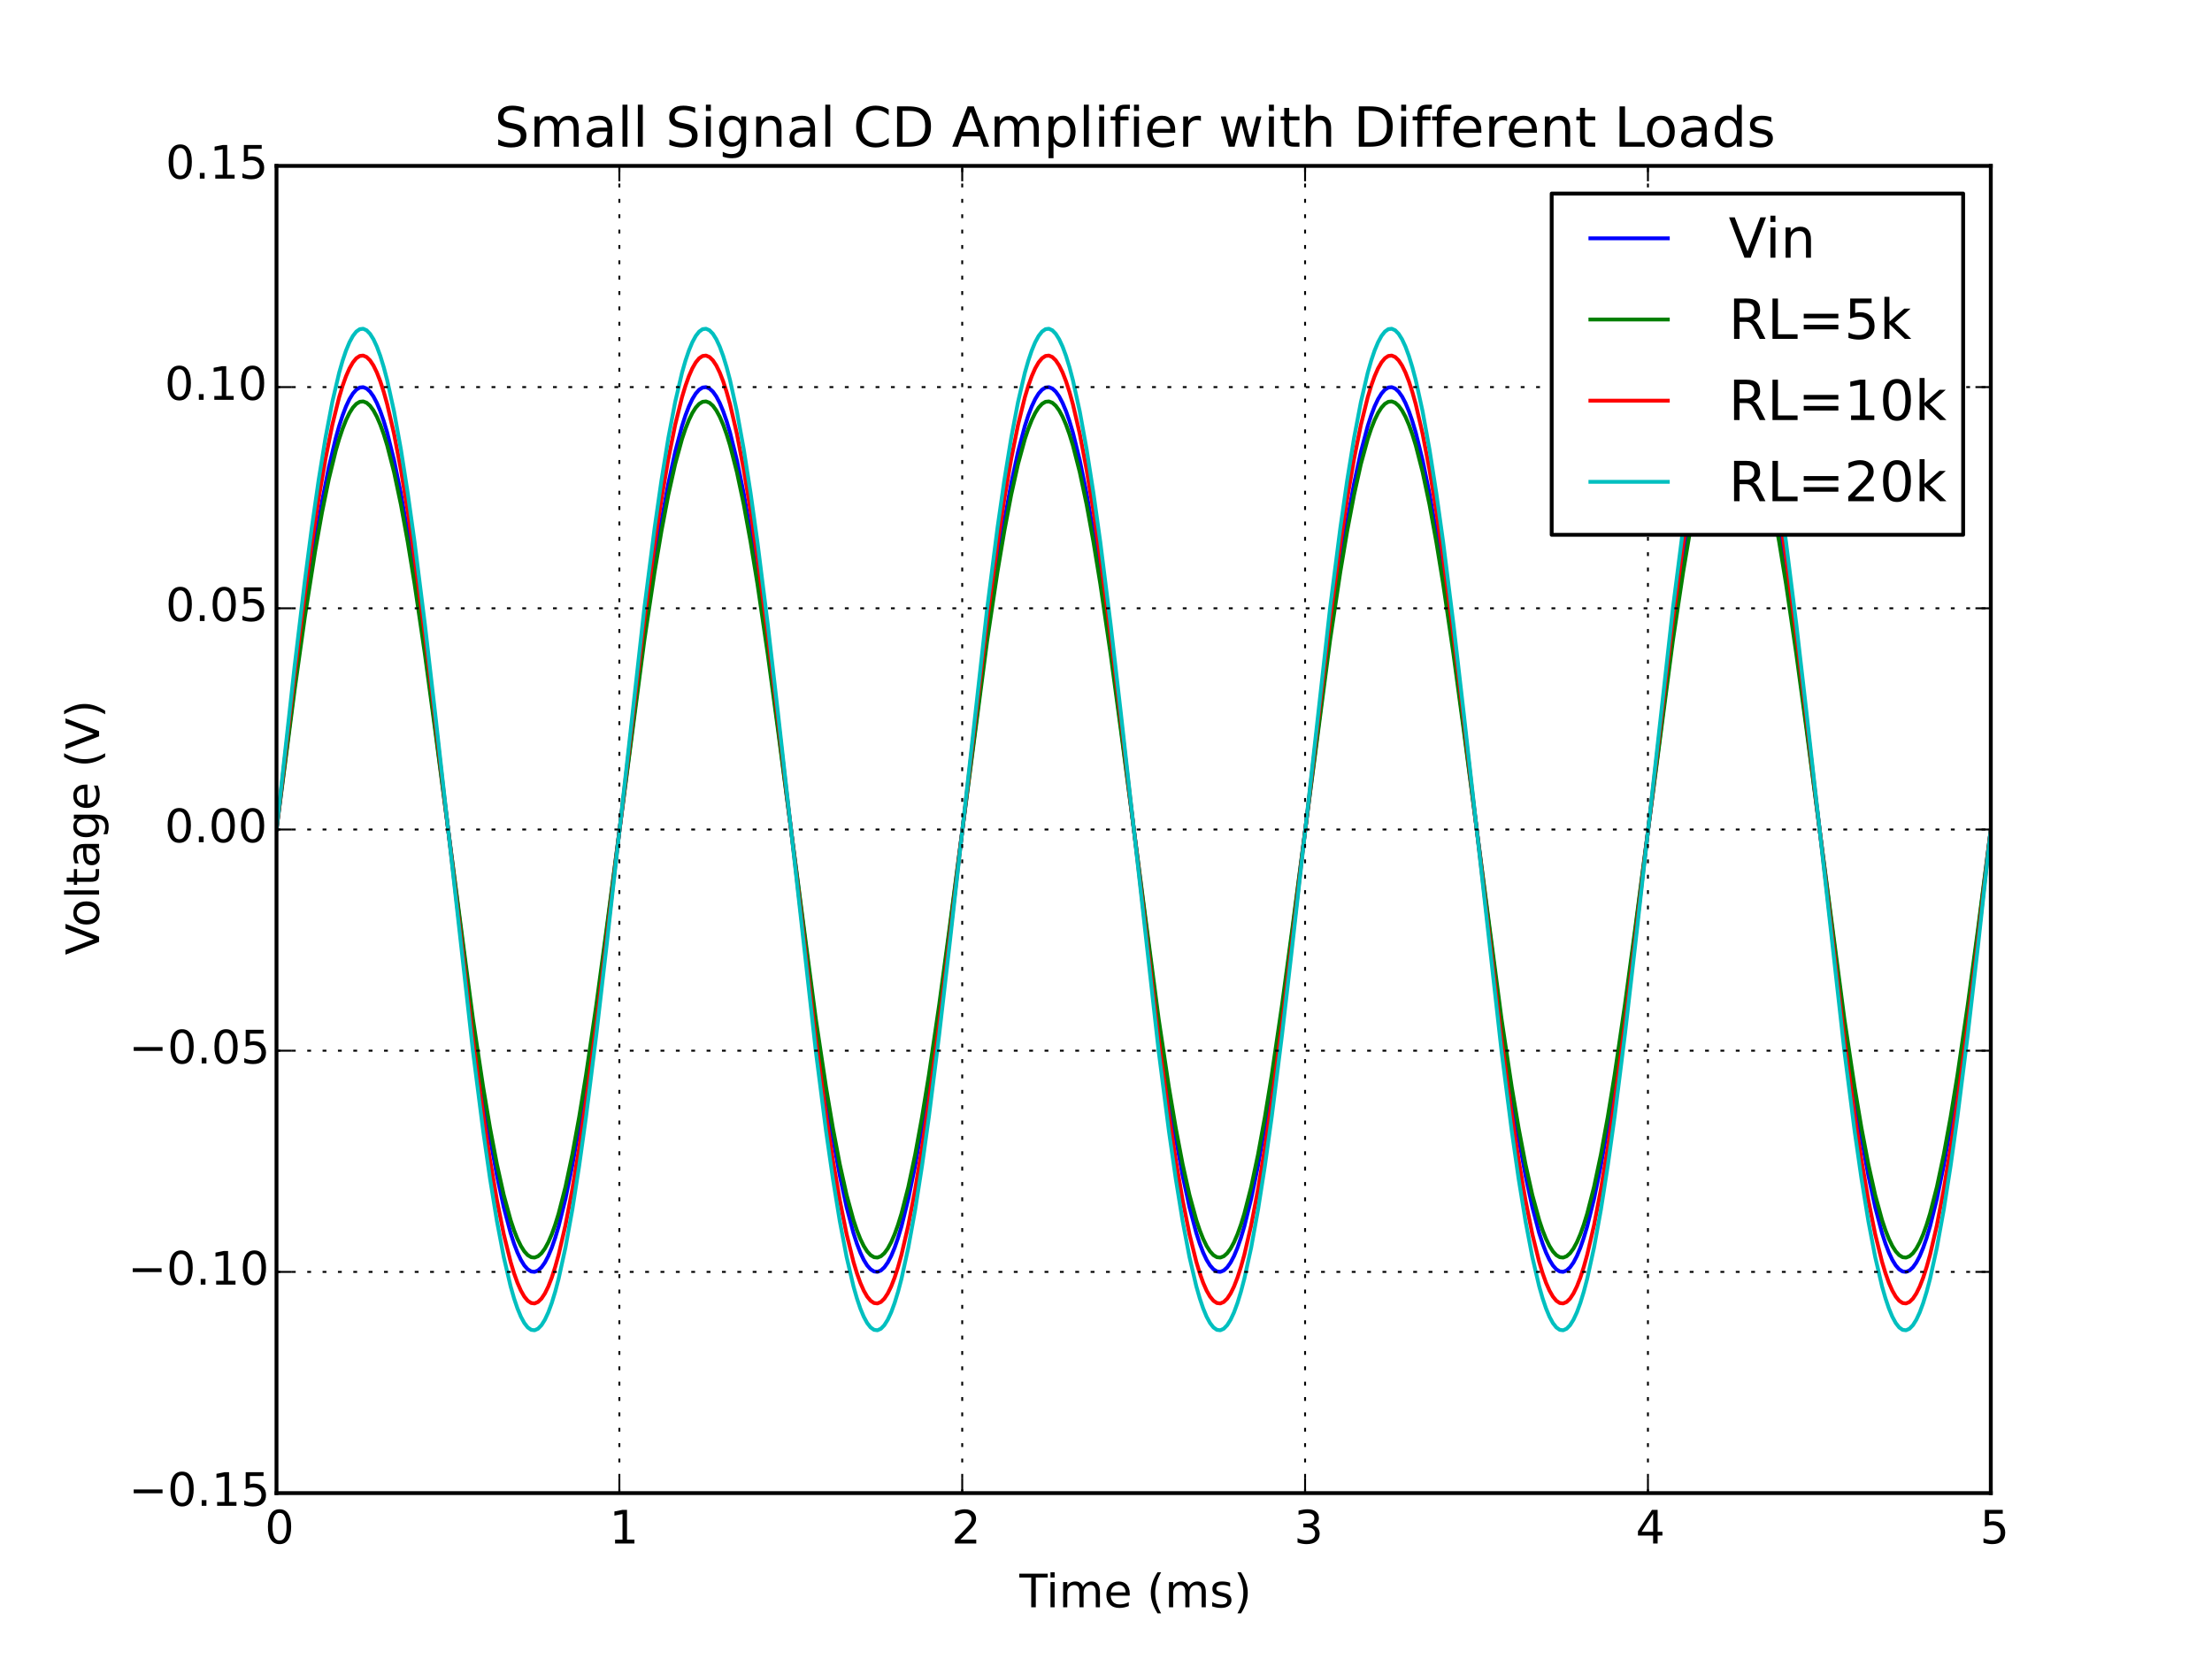 <?xml version="1.0" encoding="utf-8" standalone="no"?>
<!DOCTYPE svg PUBLIC "-//W3C//DTD SVG 1.1//EN"
  "http://www.w3.org/Graphics/SVG/1.1/DTD/svg11.dtd">
<!-- Created with matplotlib (http://matplotlib.org/) -->
<svg height="432pt" version="1.1" viewBox="0 0 576 432" width="576pt" xmlns="http://www.w3.org/2000/svg" xmlns:xlink="http://www.w3.org/1999/xlink">
 <defs>
  <style type="text/css">
*{stroke-linecap:butt;stroke-linejoin:round;}
  </style>
 </defs>
 <g id="figure_1">
  <g id="patch_1">
   <path d="
M0 432
L576 432
L576 0
L0 0
z
" style="fill:#ffffff;"/>
  </g>
  <g id="axes_1">
   <g id="patch_2">
    <path d="
M72 388.8
L518.4 388.8
L518.4 43.2
L72 43.2
z
" style="fill:#ffffff;"/>
   </g>
   <g id="line2d_1">
    <path clip-path="url(#p7ff5b81e1d)" d="
M72 216
L76.714 178.479
L79.392 158.735
L82.071 141.019
L83.856 130.649
L85.642 121.624
L87.428 114.089
L88.32 110.917
L89.213 108.16
L90.106 105.829
L90.999 103.932
L91.892 102.478
L92.784 101.472
L93.677 100.918
L94.57 100.818
L95.463 101.172
L96.356 101.98
L97.248 103.238
L98.141 104.94
L99.034 107.081
L99.927 109.652
L100.82 112.643
L102.605 119.834
L104.391 128.542
L106.176 138.63
L107.962 149.937
L110.64 168.792
L113.319 189.318
L123.14 266.876
L125.818 285.342
L127.604 296.325
L129.389 306.041
L131.175 314.337
L132.96 321.083
L133.853 323.84
L134.746 326.171
L135.639 328.067
L136.532 329.522
L137.424 330.528
L138.317 331.082
L139.21 331.182
L140.103 330.828
L140.996 330.02
L141.888 328.762
L142.781 327.059
L143.674 324.918
L144.567 322.348
L145.46 319.357
L147.245 312.166
L149.031 303.458
L150.816 293.37
L152.602 282.063
L155.28 263.208
L157.959 242.682
L167.78 165.124
L170.458 146.658
L172.244 135.675
L174.029 125.959
L175.815 117.663
L177.6 110.917
L178.493 108.16
L179.386 105.829
L180.279 103.932
L181.172 102.478
L182.064 101.472
L182.957 100.918
L183.85 100.818
L184.743 101.172
L185.636 101.98
L186.528 103.238
L187.421 104.94
L188.314 107.081
L189.207 109.652
L190.1 112.643
L191.885 119.834
L193.671 128.542
L195.456 138.63
L197.242 149.937
L199.92 168.792
L202.599 189.318
L212.42 266.876
L215.098 285.342
L216.884 296.325
L218.669 306.041
L220.455 314.337
L222.24 321.083
L223.133 323.84
L224.026 326.171
L224.919 328.067
L225.812 329.522
L226.704 330.528
L227.597 331.082
L228.49 331.182
L229.383 330.828
L230.276 330.02
L231.168 328.762
L232.061 327.059
L232.954 324.918
L233.847 322.348
L234.74 319.357
L236.525 312.166
L238.311 303.458
L240.096 293.37
L241.882 282.063
L244.56 263.208
L247.239 242.682
L257.06 165.124
L259.738 146.658
L261.524 135.675
L263.309 125.959
L265.095 117.663
L266.88 110.917
L267.773 108.16
L268.666 105.829
L269.559 103.932
L270.452 102.478
L271.344 101.472
L272.237 100.918
L273.13 100.818
L274.023 101.172
L274.916 101.98
L275.808 103.238
L276.701 104.94
L277.594 107.081
L278.487 109.652
L279.38 112.643
L281.165 119.834
L282.951 128.542
L284.736 138.63
L286.522 149.937
L289.2 168.792
L291.879 189.318
L301.7 266.876
L304.378 285.342
L306.164 296.325
L307.949 306.041
L309.735 314.337
L311.52 321.083
L312.413 323.84
L313.306 326.171
L314.199 328.067
L315.092 329.522
L315.984 330.528
L316.877 331.082
L317.77 331.182
L318.663 330.828
L319.556 330.02
L320.448 328.762
L321.341 327.059
L322.234 324.918
L323.127 322.348
L324.02 319.357
L325.805 312.166
L327.591 303.458
L329.376 293.37
L331.162 282.063
L333.84 263.208
L336.519 242.682
L346.34 165.124
L349.018 146.658
L350.804 135.675
L352.589 125.959
L354.375 117.663
L356.16 110.917
L357.053 108.16
L357.946 105.829
L358.839 103.932
L359.732 102.478
L360.624 101.472
L361.517 100.918
L362.41 100.818
L363.303 101.172
L364.196 101.98
L365.088 103.238
L365.981 104.94
L366.874 107.081
L367.767 109.652
L368.66 112.643
L370.445 119.834
L372.231 128.542
L374.016 138.63
L375.802 149.937
L378.48 168.792
L381.159 189.318
L390.98 266.876
L393.658 285.342
L395.444 296.325
L397.229 306.041
L399.015 314.337
L400.8 321.083
L401.693 323.84
L402.586 326.171
L403.479 328.067
L404.372 329.522
L405.264 330.528
L406.157 331.082
L407.05 331.182
L407.943 330.828
L408.836 330.02
L409.728 328.762
L410.621 327.059
L411.514 324.918
L412.407 322.348
L413.3 319.357
L415.085 312.166
L416.871 303.458
L418.656 293.37
L420.442 282.063
L423.12 263.208
L425.799 242.682
L435.62 165.124
L438.298 146.658
L440.084 135.675
L441.869 125.959
L443.655 117.663
L445.44 110.917
L446.333 108.16
L447.226 105.829
L448.119 103.932
L449.012 102.478
L449.904 101.472
L450.797 100.918
L451.69 100.818
L452.583 101.172
L453.476 101.98
L454.368 103.238
L455.261 104.94
L456.154 107.081
L457.047 109.652
L457.94 112.643
L459.725 119.834
L461.511 128.542
L463.296 138.63
L465.082 149.937
L467.76 168.792
L470.439 189.318
L480.26 266.876
L482.938 285.342
L484.724 296.325
L486.509 306.041
L488.295 314.337
L490.08 321.083
L490.973 323.84
L491.866 326.171
L492.759 328.067
L493.652 329.522
L494.544 330.528
L495.437 331.082
L496.33 331.182
L497.223 330.828
L498.116 330.02
L499.008 328.762
L499.901 327.059
L500.794 324.918
L501.687 322.348
L502.58 319.357
L504.365 312.166
L506.151 303.458
L507.936 293.37
L509.722 282.063
L512.4 263.208
L515.079 242.682
L518.4 216
L518.4 216" style="fill:none;stroke:#0000ff;stroke-linecap:square;"/>
   </g>
   <g id="line2d_2">
    <path clip-path="url(#p7ff5b81e1d)" d="
M72 216
L76.714 179.69
L79.392 160.582
L82.071 143.437
L83.856 133.402
L85.642 124.669
L87.428 117.376
L88.32 114.307
L89.213 111.639
L90.106 109.383
L90.999 107.548
L91.892 106.14
L92.784 105.167
L93.677 104.63
L94.57 104.533
L95.463 104.876
L96.356 105.658
L97.248 106.875
L98.141 108.523
L99.034 110.595
L99.927 113.083
L100.82 115.977
L102.605 122.936
L104.391 131.364
L106.176 141.126
L107.962 152.068
L110.64 170.314
L113.319 190.179
L123.14 265.235
L125.818 283.105
L127.604 293.734
L129.389 303.137
L131.175 311.165
L132.96 317.693
L133.853 320.361
L134.746 322.617
L135.639 324.452
L136.532 325.86
L137.424 326.833
L138.317 327.37
L139.21 327.467
L140.103 327.124
L140.996 326.342
L141.888 325.125
L142.781 323.477
L143.674 321.405
L144.567 318.917
L145.46 316.023
L147.245 309.064
L149.031 300.636
L150.816 290.874
L152.602 279.932
L155.28 261.686
L157.959 241.821
L167.78 166.765
L170.458 148.895
L172.244 138.266
L174.029 128.863
L175.815 120.835
L177.6 114.307
L178.493 111.639
L179.386 109.383
L180.279 107.548
L181.172 106.14
L182.064 105.167
L182.957 104.63
L183.85 104.533
L184.743 104.876
L185.636 105.658
L186.528 106.875
L187.421 108.523
L188.314 110.595
L189.207 113.083
L190.1 115.977
L191.885 122.936
L193.671 131.364
L195.456 141.126
L197.242 152.068
L199.92 170.314
L202.599 190.179
L212.42 265.235
L215.098 283.105
L216.884 293.734
L218.669 303.137
L220.455 311.165
L222.24 317.693
L223.133 320.361
L224.026 322.617
L224.919 324.452
L225.812 325.86
L226.704 326.833
L227.597 327.37
L228.49 327.467
L229.383 327.124
L230.276 326.342
L231.168 325.125
L232.061 323.477
L232.954 321.405
L233.847 318.917
L234.74 316.023
L236.525 309.064
L238.311 300.636
L240.096 290.874
L241.882 279.932
L244.56 261.686
L247.239 241.821
L257.06 166.765
L259.738 148.895
L261.524 138.266
L263.309 128.863
L265.095 120.835
L266.88 114.307
L267.773 111.639
L268.666 109.383
L269.559 107.548
L270.452 106.14
L271.344 105.167
L272.237 104.63
L273.13 104.533
L274.023 104.876
L274.916 105.658
L275.808 106.875
L276.701 108.523
L277.594 110.595
L278.487 113.083
L279.38 115.977
L281.165 122.936
L282.951 131.364
L284.736 141.126
L286.522 152.068
L289.2 170.314
L291.879 190.179
L301.7 265.235
L304.378 283.105
L306.164 293.734
L307.949 303.137
L309.735 311.165
L311.52 317.693
L312.413 320.361
L313.306 322.617
L314.199 324.452
L315.092 325.86
L315.984 326.833
L316.877 327.37
L317.77 327.467
L318.663 327.124
L319.556 326.342
L320.448 325.125
L321.341 323.477
L322.234 321.405
L323.127 318.917
L324.02 316.023
L325.805 309.064
L327.591 300.636
L329.376 290.874
L331.162 279.932
L333.84 261.686
L336.519 241.821
L346.34 166.765
L349.018 148.895
L350.804 138.266
L352.589 128.863
L354.375 120.835
L356.16 114.307
L357.053 111.639
L357.946 109.383
L358.839 107.548
L359.732 106.14
L360.624 105.167
L361.517 104.63
L362.41 104.533
L363.303 104.876
L364.196 105.658
L365.088 106.875
L365.981 108.523
L366.874 110.595
L367.767 113.083
L368.66 115.977
L370.445 122.936
L372.231 131.364
L374.016 141.126
L375.802 152.068
L378.48 170.314
L381.159 190.179
L390.98 265.235
L393.658 283.105
L395.444 293.734
L397.229 303.137
L399.015 311.165
L400.8 317.693
L401.693 320.361
L402.586 322.617
L403.479 324.452
L404.372 325.86
L405.264 326.833
L406.157 327.37
L407.05 327.467
L407.943 327.124
L408.836 326.342
L409.728 325.125
L410.621 323.477
L411.514 321.405
L412.407 318.917
L413.3 316.023
L415.085 309.064
L416.871 300.636
L418.656 290.874
L420.442 279.932
L423.12 261.686
L425.799 241.821
L435.62 166.765
L438.298 148.895
L440.084 138.266
L441.869 128.863
L443.655 120.835
L445.44 114.307
L446.333 111.639
L447.226 109.383
L448.119 107.548
L449.012 106.14
L449.904 105.167
L450.797 104.63
L451.69 104.533
L452.583 104.876
L453.476 105.658
L454.368 106.875
L455.261 108.523
L456.154 110.595
L457.047 113.083
L457.94 115.977
L459.725 122.936
L461.511 131.364
L463.296 141.126
L465.082 152.068
L467.76 170.314
L470.439 190.179
L480.26 265.235
L482.938 283.105
L484.724 293.734
L486.509 303.137
L488.295 311.165
L490.08 317.693
L490.973 320.361
L491.866 322.617
L492.759 324.452
L493.652 325.86
L494.544 326.833
L495.437 327.37
L496.33 327.467
L497.223 327.124
L498.116 326.342
L499.008 325.125
L499.901 323.477
L500.794 321.405
L501.687 318.917
L502.58 316.023
L504.365 309.064
L506.151 300.636
L507.936 290.874
L509.722 279.932
L512.4 261.686
L515.079 241.821
L518.4 216
L518.4 216" style="fill:none;stroke:#008000;stroke-linecap:square;"/>
   </g>
   <g id="line2d_3">
    <path clip-path="url(#p7ff5b81e1d)" d="
M72 216
L76.714 175.799
L79.392 154.644
L81.178 141.705
L82.964 129.938
L84.749 119.527
L86.535 110.638
L88.32 103.411
L89.213 100.457
L90.106 97.96
L90.999 95.928
L91.892 94.37
L92.784 93.291
L93.677 92.698
L94.57 92.591
L95.463 92.97
L96.356 93.836
L97.248 95.183
L98.141 97.008
L99.034 99.302
L99.927 102.056
L100.82 105.26
L102.605 112.965
L104.391 122.295
L106.176 133.103
L107.962 145.218
L110.64 165.42
L113.319 187.412
L123.14 270.51
L125.818 290.295
L127.604 302.062
L129.389 312.473
L131.175 321.362
L132.96 328.589
L133.853 331.542
L134.746 334.041
L135.639 336.072
L136.532 337.63
L137.424 338.709
L138.317 339.302
L139.21 339.409
L140.103 339.03
L140.996 338.164
L141.888 336.817
L142.781 334.992
L143.674 332.699
L144.567 329.944
L145.46 326.74
L147.245 319.035
L149.031 309.705
L150.816 298.897
L152.602 286.782
L155.28 266.581
L157.959 244.588
L167.78 161.49
L170.458 141.705
L172.244 129.938
L174.029 119.527
L175.815 110.638
L177.6 103.411
L178.493 100.457
L179.386 97.96
L180.279 95.928
L181.172 94.37
L182.064 93.291
L182.957 92.698
L183.85 92.591
L184.743 92.97
L185.636 93.836
L186.528 95.183
L187.421 97.008
L188.314 99.302
L189.207 102.056
L190.1 105.26
L191.885 112.965
L193.671 122.295
L195.456 133.103
L197.242 145.218
L199.92 165.42
L202.599 187.412
L212.42 270.51
L215.098 290.295
L216.884 302.062
L218.669 312.473
L220.455 321.362
L222.24 328.589
L223.133 331.542
L224.026 334.041
L224.919 336.072
L225.812 337.63
L226.704 338.709
L227.597 339.302
L228.49 339.409
L229.383 339.03
L230.276 338.164
L231.168 336.817
L232.061 334.992
L232.954 332.699
L233.847 329.944
L234.74 326.74
L236.525 319.035
L238.311 309.705
L240.096 298.897
L241.882 286.782
L244.56 266.581
L247.239 244.588
L257.06 161.49
L259.738 141.705
L261.524 129.938
L263.309 119.527
L265.095 110.638
L266.88 103.411
L267.773 100.457
L268.666 97.96
L269.559 95.928
L270.452 94.37
L271.344 93.291
L272.237 92.698
L273.13 92.591
L274.023 92.97
L274.916 93.836
L275.808 95.183
L276.701 97.008
L277.594 99.302
L278.487 102.056
L279.38 105.26
L281.165 112.965
L282.951 122.295
L284.736 133.103
L286.522 145.218
L289.2 165.42
L291.879 187.412
L301.7 270.51
L304.378 290.295
L306.164 302.062
L307.949 312.473
L309.735 321.362
L311.52 328.589
L312.413 331.542
L313.306 334.041
L314.199 336.072
L315.092 337.63
L315.984 338.709
L316.877 339.302
L317.77 339.409
L318.663 339.03
L319.556 338.164
L320.448 336.817
L321.341 334.992
L322.234 332.699
L323.127 329.944
L324.02 326.74
L325.805 319.035
L327.591 309.705
L329.376 298.897
L331.162 286.782
L333.84 266.581
L336.519 244.588
L346.34 161.49
L349.018 141.705
L350.804 129.938
L352.589 119.527
L354.375 110.638
L356.16 103.411
L357.053 100.457
L357.946 97.96
L358.839 95.928
L359.732 94.37
L360.624 93.291
L361.517 92.698
L362.41 92.591
L363.303 92.97
L364.196 93.836
L365.088 95.183
L365.981 97.008
L366.874 99.302
L367.767 102.056
L368.66 105.26
L370.445 112.965
L372.231 122.295
L374.016 133.103
L375.802 145.218
L378.48 165.42
L381.159 187.412
L390.98 270.51
L393.658 290.295
L395.444 302.062
L397.229 312.473
L399.015 321.362
L400.8 328.589
L401.693 331.542
L402.586 334.041
L403.479 336.072
L404.372 337.63
L405.264 338.709
L406.157 339.302
L407.05 339.409
L407.943 339.03
L408.836 338.164
L409.728 336.817
L410.621 334.992
L411.514 332.699
L412.407 329.944
L413.3 326.74
L415.085 319.035
L416.871 309.705
L418.656 298.897
L420.442 286.782
L423.12 266.581
L425.799 244.588
L435.62 161.49
L438.298 141.705
L440.084 129.938
L441.869 119.527
L443.655 110.638
L445.44 103.411
L446.333 100.457
L447.226 97.96
L448.119 95.928
L449.012 94.37
L449.904 93.291
L450.797 92.698
L451.69 92.591
L452.583 92.97
L453.476 93.836
L454.368 95.183
L455.261 97.008
L456.154 99.302
L457.047 102.056
L457.94 105.26
L459.725 112.965
L461.511 122.295
L463.296 133.103
L465.082 145.218
L467.76 165.42
L470.439 187.412
L480.26 270.51
L482.938 290.295
L484.724 302.062
L486.509 312.473
L488.295 321.362
L490.08 328.589
L490.973 331.542
L491.866 334.041
L492.759 336.072
L493.652 337.63
L494.544 338.709
L495.437 339.302
L496.33 339.409
L497.223 339.03
L498.116 338.164
L499.008 336.817
L499.901 334.992
L500.794 332.699
L501.687 329.944
L502.58 326.74
L504.365 319.035
L506.151 309.705
L507.936 298.897
L509.722 286.782
L512.4 266.581
L515.079 244.588
L518.4 216
L518.4 216" style="fill:none;stroke:#ff0000;stroke-linecap:square;"/>
   </g>
   <g id="line2d_4">
    <path clip-path="url(#p7ff5b81e1d)" d="
M72 216
L76.714 173.524
L79.392 151.171
L81.178 137.5
L82.964 125.066
L84.749 114.067
L86.535 104.675
L88.32 97.038
L89.213 93.917
L90.106 91.278
L90.999 89.131
L91.892 87.485
L92.784 86.346
L93.677 85.718
L94.57 85.605
L95.463 86.007
L96.356 86.921
L97.248 88.345
L98.141 90.272
L99.034 92.696
L99.927 95.606
L100.82 98.992
L102.605 107.133
L104.391 116.991
L106.176 128.411
L107.962 141.212
L110.64 162.556
L113.319 185.794
L123.14 273.595
L125.818 294.5
L127.604 306.934
L129.389 317.933
L131.175 327.325
L132.96 334.961
L133.853 338.083
L134.746 340.722
L135.639 342.869
L136.532 344.515
L137.424 345.654
L138.317 346.282
L139.21 346.395
L140.103 345.994
L140.996 345.079
L141.888 343.655
L142.781 341.728
L143.674 339.304
L144.567 336.393
L145.46 333.007
L147.245 324.867
L149.031 315.009
L150.816 303.589
L152.602 290.788
L155.28 269.444
L157.959 246.206
L167.78 158.405
L170.458 137.5
L172.244 125.066
L174.029 114.067
L175.815 104.675
L177.6 97.038
L178.493 93.917
L179.386 91.278
L180.279 89.131
L181.172 87.485
L182.064 86.346
L182.957 85.718
L183.85 85.605
L184.743 86.007
L185.636 86.921
L186.528 88.345
L187.421 90.272
L188.314 92.696
L189.207 95.606
L190.1 98.992
L191.885 107.133
L193.671 116.991
L195.456 128.411
L197.242 141.212
L199.92 162.556
L202.599 185.794
L212.42 273.595
L215.098 294.5
L216.884 306.934
L218.669 317.933
L220.455 327.325
L222.24 334.961
L223.133 338.083
L224.026 340.722
L224.919 342.869
L225.812 344.515
L226.704 345.654
L227.597 346.282
L228.49 346.395
L229.383 345.994
L230.276 345.079
L231.168 343.655
L232.061 341.728
L232.954 339.304
L233.847 336.393
L234.74 333.007
L236.525 324.867
L238.311 315.009
L240.096 303.589
L241.882 290.788
L244.56 269.444
L247.239 246.206
L257.06 158.405
L259.738 137.5
L261.524 125.066
L263.309 114.067
L265.095 104.675
L266.88 97.038
L267.773 93.917
L268.666 91.278
L269.559 89.131
L270.452 87.485
L271.344 86.346
L272.237 85.718
L273.13 85.605
L274.023 86.007
L274.916 86.921
L275.808 88.345
L276.701 90.272
L277.594 92.696
L278.487 95.606
L279.38 98.992
L281.165 107.133
L282.951 116.991
L284.736 128.411
L286.522 141.212
L289.2 162.556
L291.879 185.794
L301.7 273.595
L304.378 294.5
L306.164 306.934
L307.949 317.933
L309.735 327.325
L311.52 334.961
L312.413 338.083
L313.306 340.722
L314.199 342.869
L315.092 344.515
L315.984 345.654
L316.877 346.282
L317.77 346.395
L318.663 345.994
L319.556 345.079
L320.448 343.655
L321.341 341.728
L322.234 339.304
L323.127 336.393
L324.02 333.007
L325.805 324.867
L327.591 315.009
L329.376 303.589
L331.162 290.788
L333.84 269.444
L336.519 246.206
L346.34 158.405
L349.018 137.5
L350.804 125.066
L352.589 114.067
L354.375 104.675
L356.16 97.038
L357.053 93.917
L357.946 91.278
L358.839 89.131
L359.732 87.485
L360.624 86.346
L361.517 85.718
L362.41 85.605
L363.303 86.007
L364.196 86.921
L365.088 88.345
L365.981 90.272
L366.874 92.696
L367.767 95.606
L368.66 98.992
L370.445 107.133
L372.231 116.991
L374.016 128.411
L375.802 141.212
L378.48 162.556
L381.159 185.794
L390.98 273.595
L393.658 294.5
L395.444 306.934
L397.229 317.933
L399.015 327.325
L400.8 334.961
L401.693 338.083
L402.586 340.722
L403.479 342.869
L404.372 344.515
L405.264 345.654
L406.157 346.282
L407.05 346.395
L407.943 345.994
L408.836 345.079
L409.728 343.655
L410.621 341.728
L411.514 339.304
L412.407 336.393
L413.3 333.007
L415.085 324.867
L416.871 315.009
L418.656 303.589
L420.442 290.788
L423.12 269.444
L425.799 246.206
L435.62 158.405
L438.298 137.5
L440.084 125.066
L441.869 114.067
L443.655 104.675
L445.44 97.038
L446.333 93.917
L447.226 91.278
L448.119 89.131
L449.012 87.485
L449.904 86.346
L450.797 85.718
L451.69 85.605
L452.583 86.007
L453.476 86.921
L454.368 88.345
L455.261 90.272
L456.154 92.696
L457.047 95.606
L457.94 98.992
L459.725 107.133
L461.511 116.991
L463.296 128.411
L465.082 141.212
L467.76 162.556
L470.439 185.794
L480.26 273.595
L482.938 294.5
L484.724 306.934
L486.509 317.933
L488.295 327.325
L490.08 334.961
L490.973 338.083
L491.866 340.722
L492.759 342.869
L493.652 344.515
L494.544 345.654
L495.437 346.282
L496.33 346.395
L497.223 345.994
L498.116 345.079
L499.008 343.655
L499.901 341.728
L500.794 339.304
L501.687 336.393
L502.58 333.007
L504.365 324.867
L506.151 315.009
L507.936 303.589
L509.722 290.788
L512.4 269.444
L515.079 246.206
L518.4 216
L518.4 216" style="fill:none;stroke:#00bfbf;stroke-linecap:square;"/>
   </g>
   <g id="patch_3">
    <path d="
M72 43.2
L518.4 43.2" style="fill:none;stroke:#000000;stroke-linecap:square;stroke-linejoin:miter;"/>
   </g>
   <g id="patch_4">
    <path d="
M518.4 388.8
L518.4 43.2" style="fill:none;stroke:#000000;stroke-linecap:square;stroke-linejoin:miter;"/>
   </g>
   <g id="patch_5">
    <path d="
M72 388.8
L518.4 388.8" style="fill:none;stroke:#000000;stroke-linecap:square;stroke-linejoin:miter;"/>
   </g>
   <g id="patch_6">
    <path d="
M72 388.8
L72 43.2" style="fill:none;stroke:#000000;stroke-linecap:square;stroke-linejoin:miter;"/>
   </g>
   <g id="matplotlib.axis_1">
    <g id="xtick_1">
     <g id="line2d_5">
      <path clip-path="url(#p7ff5b81e1d)" d="
M72 388.8
L72 43.2" style="fill:none;stroke:#000000;stroke-dasharray:1,3;stroke-dashoffset:0.0;stroke-width:0.5;"/>
     </g>
     <g id="line2d_6">
      <defs>
       <path d="
M0 0
L0 -4" id="m93b0483c22" style="stroke:#000000;stroke-width:0.5;"/>
      </defs>
      <g>
       <use style="stroke:#000000;stroke-width:0.5;" x="72.0" xlink:href="#m93b0483c22" y="388.8"/>
      </g>
     </g>
     <g id="line2d_7">
      <defs>
       <path d="
M0 0
L0 4" id="m741efc42ff" style="stroke:#000000;stroke-width:0.5;"/>
      </defs>
      <g>
       <use style="stroke:#000000;stroke-width:0.5;" x="72.0" xlink:href="#m741efc42ff" y="43.2"/>
      </g>
     </g>
     <g id="text_1">
      <!-- 0 -->
      <defs>
       <path d="
M31.781 66.406
Q24.172 66.406 20.328 58.906
Q16.5 51.422 16.5 36.375
Q16.5 21.391 20.328 13.891
Q24.172 6.391 31.781 6.391
Q39.453 6.391 43.281 13.891
Q47.125 21.391 47.125 36.375
Q47.125 51.422 43.281 58.906
Q39.453 66.406 31.781 66.406
M31.781 74.219
Q44.047 74.219 50.516 64.516
Q56.984 54.828 56.984 36.375
Q56.984 17.969 50.516 8.266
Q44.047 -1.422 31.781 -1.422
Q19.531 -1.422 13.062 8.266
Q6.594 17.969 6.594 36.375
Q6.594 54.828 13.062 64.516
Q19.531 74.219 31.781 74.219" id="BitstreamVeraSans-Roman-30"/>
      </defs>
      <g transform="translate(68.977 401.918)scale(0.12 -0.12)">
       <use xlink:href="#BitstreamVeraSans-Roman-30"/>
      </g>
     </g>
    </g>
    <g id="xtick_2">
     <g id="line2d_8">
      <path clip-path="url(#p7ff5b81e1d)" d="
M161.28 388.8
L161.28 43.2" style="fill:none;stroke:#000000;stroke-dasharray:1,3;stroke-dashoffset:0.0;stroke-width:0.5;"/>
     </g>
     <g id="line2d_9">
      <g>
       <use style="stroke:#000000;stroke-width:0.5;" x="161.28" xlink:href="#m93b0483c22" y="388.8"/>
      </g>
     </g>
     <g id="line2d_10">
      <g>
       <use style="stroke:#000000;stroke-width:0.5;" x="161.28" xlink:href="#m741efc42ff" y="43.2"/>
      </g>
     </g>
     <g id="text_2">
      <!-- 1 -->
      <defs>
       <path d="
M12.406 8.297
L28.516 8.297
L28.516 63.922
L10.984 60.406
L10.984 69.391
L28.422 72.906
L38.281 72.906
L38.281 8.297
L54.391 8.297
L54.391 0
L12.406 0
z
" id="BitstreamVeraSans-Roman-31"/>
      </defs>
      <g transform="translate(158.676 401.918)scale(0.12 -0.12)">
       <use xlink:href="#BitstreamVeraSans-Roman-31"/>
      </g>
     </g>
    </g>
    <g id="xtick_3">
     <g id="line2d_11">
      <path clip-path="url(#p7ff5b81e1d)" d="
M250.56 388.8
L250.56 43.2" style="fill:none;stroke:#000000;stroke-dasharray:1,3;stroke-dashoffset:0.0;stroke-width:0.5;"/>
     </g>
     <g id="line2d_12">
      <g>
       <use style="stroke:#000000;stroke-width:0.5;" x="250.56" xlink:href="#m93b0483c22" y="388.8"/>
      </g>
     </g>
     <g id="line2d_13">
      <g>
       <use style="stroke:#000000;stroke-width:0.5;" x="250.56" xlink:href="#m741efc42ff" y="43.2"/>
      </g>
     </g>
     <g id="text_3">
      <!-- 2 -->
      <defs>
       <path d="
M19.188 8.297
L53.609 8.297
L53.609 0
L7.328 0
L7.328 8.297
Q12.938 14.109 22.625 23.891
Q32.328 33.688 34.812 36.531
Q39.547 41.844 41.422 45.531
Q43.312 49.219 43.312 52.781
Q43.312 58.594 39.234 62.25
Q35.156 65.922 28.609 65.922
Q23.969 65.922 18.812 64.312
Q13.672 62.703 7.812 59.422
L7.812 69.391
Q13.766 71.781 18.938 73
Q24.125 74.219 28.422 74.219
Q39.75 74.219 46.484 68.547
Q53.219 62.891 53.219 53.422
Q53.219 48.922 51.531 44.891
Q49.859 40.875 45.406 35.406
Q44.188 33.984 37.641 27.219
Q31.109 20.453 19.188 8.297" id="BitstreamVeraSans-Roman-32"/>
      </defs>
      <g transform="translate(247.783 401.918)scale(0.12 -0.12)">
       <use xlink:href="#BitstreamVeraSans-Roman-32"/>
      </g>
     </g>
    </g>
    <g id="xtick_4">
     <g id="line2d_14">
      <path clip-path="url(#p7ff5b81e1d)" d="
M339.84 388.8
L339.84 43.2" style="fill:none;stroke:#000000;stroke-dasharray:1,3;stroke-dashoffset:0.0;stroke-width:0.5;"/>
     </g>
     <g id="line2d_15">
      <g>
       <use style="stroke:#000000;stroke-width:0.5;" x="339.84" xlink:href="#m93b0483c22" y="388.8"/>
      </g>
     </g>
     <g id="line2d_16">
      <g>
       <use style="stroke:#000000;stroke-width:0.5;" x="339.84" xlink:href="#m741efc42ff" y="43.2"/>
      </g>
     </g>
     <g id="text_4">
      <!-- 3 -->
      <defs>
       <path d="
M40.578 39.312
Q47.656 37.797 51.625 33
Q55.609 28.219 55.609 21.188
Q55.609 10.406 48.188 4.484
Q40.766 -1.422 27.094 -1.422
Q22.516 -1.422 17.656 -0.516
Q12.797 0.391 7.625 2.203
L7.625 11.719
Q11.719 9.328 16.594 8.109
Q21.484 6.891 26.812 6.891
Q36.078 6.891 40.938 10.547
Q45.797 14.203 45.797 21.188
Q45.797 27.641 41.281 31.266
Q36.766 34.906 28.719 34.906
L20.219 34.906
L20.219 43.016
L29.109 43.016
Q36.375 43.016 40.234 45.922
Q44.094 48.828 44.094 54.297
Q44.094 59.906 40.109 62.906
Q36.141 65.922 28.719 65.922
Q24.656 65.922 20.016 65.031
Q15.375 64.156 9.812 62.312
L9.812 71.094
Q15.438 72.656 20.344 73.438
Q25.25 74.219 29.594 74.219
Q40.828 74.219 47.359 69.109
Q53.906 64.016 53.906 55.328
Q53.906 49.266 50.438 45.094
Q46.969 40.922 40.578 39.312" id="BitstreamVeraSans-Roman-33"/>
      </defs>
      <g transform="translate(336.961 401.918)scale(0.12 -0.12)">
       <use xlink:href="#BitstreamVeraSans-Roman-33"/>
      </g>
     </g>
    </g>
    <g id="xtick_5">
     <g id="line2d_17">
      <path clip-path="url(#p7ff5b81e1d)" d="
M429.12 388.8
L429.12 43.2" style="fill:none;stroke:#000000;stroke-dasharray:1,3;stroke-dashoffset:0.0;stroke-width:0.5;"/>
     </g>
     <g id="line2d_18">
      <g>
       <use style="stroke:#000000;stroke-width:0.5;" x="429.12" xlink:href="#m93b0483c22" y="388.8"/>
      </g>
     </g>
     <g id="line2d_19">
      <g>
       <use style="stroke:#000000;stroke-width:0.5;" x="429.12" xlink:href="#m741efc42ff" y="43.2"/>
      </g>
     </g>
     <g id="text_5">
      <!-- 4 -->
      <defs>
       <path d="
M37.797 64.312
L12.891 25.391
L37.797 25.391
z

M35.203 72.906
L47.609 72.906
L47.609 25.391
L58.016 25.391
L58.016 17.188
L47.609 17.188
L47.609 0
L37.797 0
L37.797 17.188
L4.891 17.188
L4.891 26.703
z
" id="BitstreamVeraSans-Roman-34"/>
      </defs>
      <g transform="translate(425.933 401.918)scale(0.12 -0.12)">
       <use xlink:href="#BitstreamVeraSans-Roman-34"/>
      </g>
     </g>
    </g>
    <g id="xtick_6">
     <g id="line2d_20">
      <path clip-path="url(#p7ff5b81e1d)" d="
M518.4 388.8
L518.4 43.2" style="fill:none;stroke:#000000;stroke-dasharray:1,3;stroke-dashoffset:0.0;stroke-width:0.5;"/>
     </g>
     <g id="line2d_21">
      <g>
       <use style="stroke:#000000;stroke-width:0.5;" x="518.4" xlink:href="#m93b0483c22" y="388.8"/>
      </g>
     </g>
     <g id="line2d_22">
      <g>
       <use style="stroke:#000000;stroke-width:0.5;" x="518.4" xlink:href="#m741efc42ff" y="43.2"/>
      </g>
     </g>
     <g id="text_6">
      <!-- 5 -->
      <defs>
       <path d="
M10.797 72.906
L49.516 72.906
L49.516 64.594
L19.828 64.594
L19.828 46.734
Q21.969 47.469 24.109 47.828
Q26.266 48.188 28.422 48.188
Q40.625 48.188 47.75 41.5
Q54.891 34.812 54.891 23.391
Q54.891 11.625 47.562 5.094
Q40.234 -1.422 26.906 -1.422
Q22.312 -1.422 17.547 -0.641
Q12.797 0.141 7.719 1.703
L7.719 11.625
Q12.109 9.234 16.797 8.062
Q21.484 6.891 26.703 6.891
Q35.156 6.891 40.078 11.328
Q45.016 15.766 45.016 23.391
Q45.016 31 40.078 35.438
Q35.156 39.891 26.703 39.891
Q22.75 39.891 18.812 39.016
Q14.891 38.141 10.797 36.281
z
" id="BitstreamVeraSans-Roman-35"/>
      </defs>
      <g transform="translate(515.57 401.918)scale(0.12 -0.12)">
       <use xlink:href="#BitstreamVeraSans-Roman-35"/>
      </g>
     </g>
    </g>
    <g id="text_7">
     <!-- Time (ms) -->
     <defs>
      <path id="BitstreamVeraSans-Roman-20"/>
      <path d="
M8.016 75.875
L15.828 75.875
Q23.141 64.359 26.781 53.312
Q30.422 42.281 30.422 31.391
Q30.422 20.453 26.781 9.375
Q23.141 -1.703 15.828 -13.188
L8.016 -13.188
Q14.5 -2 17.703 9.062
Q20.906 20.125 20.906 31.391
Q20.906 42.672 17.703 53.656
Q14.5 64.656 8.016 75.875" id="BitstreamVeraSans-Roman-29"/>
      <path d="
M31 75.875
Q24.469 64.656 21.281 53.656
Q18.109 42.672 18.109 31.391
Q18.109 20.125 21.312 9.062
Q24.516 -2 31 -13.188
L23.188 -13.188
Q15.875 -1.703 12.234 9.375
Q8.594 20.453 8.594 31.391
Q8.594 42.281 12.203 53.312
Q15.828 64.359 23.188 75.875
z
" id="BitstreamVeraSans-Roman-28"/>
      <path d="
M9.422 54.688
L18.406 54.688
L18.406 0
L9.422 0
z

M9.422 75.984
L18.406 75.984
L18.406 64.594
L9.422 64.594
z
" id="BitstreamVeraSans-Roman-69"/>
      <path d="
M52 44.188
Q55.375 50.25 60.062 53.125
Q64.75 56 71.094 56
Q79.641 56 84.281 50.016
Q88.922 44.047 88.922 33.016
L88.922 0
L79.891 0
L79.891 32.719
Q79.891 40.578 77.094 44.375
Q74.312 48.188 68.609 48.188
Q61.625 48.188 57.562 43.547
Q53.516 38.922 53.516 30.906
L53.516 0
L44.484 0
L44.484 32.719
Q44.484 40.625 41.703 44.406
Q38.922 48.188 33.109 48.188
Q26.219 48.188 22.156 43.531
Q18.109 38.875 18.109 30.906
L18.109 0
L9.078 0
L9.078 54.688
L18.109 54.688
L18.109 46.188
Q21.188 51.219 25.484 53.609
Q29.781 56 35.688 56
Q41.656 56 45.828 52.969
Q50 49.953 52 44.188" id="BitstreamVeraSans-Roman-6d"/>
      <path d="
M56.203 29.594
L56.203 25.203
L14.891 25.203
Q15.484 15.922 20.484 11.062
Q25.484 6.203 34.422 6.203
Q39.594 6.203 44.453 7.469
Q49.312 8.734 54.109 11.281
L54.109 2.781
Q49.266 0.734 44.188 -0.344
Q39.109 -1.422 33.891 -1.422
Q20.797 -1.422 13.156 6.188
Q5.516 13.812 5.516 26.812
Q5.516 40.234 12.766 48.109
Q20.016 56 32.328 56
Q43.359 56 49.781 48.891
Q56.203 41.797 56.203 29.594
M47.219 32.234
Q47.125 39.594 43.094 43.984
Q39.062 48.391 32.422 48.391
Q24.906 48.391 20.391 44.141
Q15.875 39.891 15.188 32.172
z
" id="BitstreamVeraSans-Roman-65"/>
      <path d="
M-0.297 72.906
L61.375 72.906
L61.375 64.594
L35.5 64.594
L35.5 0
L25.594 0
L25.594 64.594
L-0.297 64.594
z
" id="BitstreamVeraSans-Roman-54"/>
      <path d="
M44.281 53.078
L44.281 44.578
Q40.484 46.531 36.375 47.5
Q32.281 48.484 27.875 48.484
Q21.188 48.484 17.844 46.438
Q14.5 44.391 14.5 40.281
Q14.5 37.156 16.891 35.375
Q19.281 33.594 26.516 31.984
L29.594 31.297
Q39.156 29.25 43.188 25.516
Q47.219 21.781 47.219 15.094
Q47.219 7.469 41.188 3.016
Q35.156 -1.422 24.609 -1.422
Q20.219 -1.422 15.453 -0.562
Q10.688 0.297 5.422 2
L5.422 11.281
Q10.406 8.688 15.234 7.391
Q20.062 6.109 24.812 6.109
Q31.156 6.109 34.562 8.281
Q37.984 10.453 37.984 14.406
Q37.984 18.062 35.516 20.016
Q33.062 21.969 24.703 23.781
L21.578 24.516
Q13.234 26.266 9.516 29.906
Q5.812 33.547 5.812 39.891
Q5.812 47.609 11.281 51.797
Q16.75 56 26.812 56
Q31.781 56 36.172 55.266
Q40.578 54.547 44.281 53.078" id="BitstreamVeraSans-Roman-73"/>
     </defs>
     <g transform="translate(265.459 418.532)scale(0.12 -0.12)">
      <use xlink:href="#BitstreamVeraSans-Roman-54"/>
      <use x="57.959" xlink:href="#BitstreamVeraSans-Roman-69"/>
      <use x="85.742" xlink:href="#BitstreamVeraSans-Roman-6d"/>
      <use x="183.154" xlink:href="#BitstreamVeraSans-Roman-65"/>
      <use x="244.678" xlink:href="#BitstreamVeraSans-Roman-20"/>
      <use x="276.465" xlink:href="#BitstreamVeraSans-Roman-28"/>
      <use x="315.479" xlink:href="#BitstreamVeraSans-Roman-6d"/>
      <use x="412.891" xlink:href="#BitstreamVeraSans-Roman-73"/>
      <use x="464.99" xlink:href="#BitstreamVeraSans-Roman-29"/>
     </g>
    </g>
   </g>
   <g id="matplotlib.axis_2">
    <g id="ytick_1">
     <g id="text_8">
      <!-- −0.15 -->
      <defs>
       <path d="
M10.594 35.5
L73.188 35.5
L73.188 27.203
L10.594 27.203
z
" id="BitstreamVeraSans-Roman-2212"/>
       <path d="
M10.688 12.406
L21 12.406
L21 0
L10.688 0
z
" id="BitstreamVeraSans-Roman-2e"/>
      </defs>
      <g transform="translate(33.545 392.111)scale(0.12 -0.12)">
       <use xlink:href="#BitstreamVeraSans-Roman-2212"/>
       <use x="83.789" xlink:href="#BitstreamVeraSans-Roman-30"/>
       <use x="147.412" xlink:href="#BitstreamVeraSans-Roman-2e"/>
       <use x="179.199" xlink:href="#BitstreamVeraSans-Roman-31"/>
       <use x="242.822" xlink:href="#BitstreamVeraSans-Roman-35"/>
      </g>
     </g>
    </g>
    <g id="ytick_2">
     <g id="line2d_23">
      <path clip-path="url(#p7ff5b81e1d)" d="
M72 331.2
L518.4 331.2" style="fill:none;stroke:#000000;stroke-dasharray:1,3;stroke-dashoffset:0.0;stroke-width:0.5;"/>
     </g>
     <g id="line2d_24">
      <defs>
       <path d="
M0 0
L4 0" id="m728421d6d4" style="stroke:#000000;stroke-width:0.5;"/>
      </defs>
      <g>
       <use style="stroke:#000000;stroke-width:0.5;" x="72.0" xlink:href="#m728421d6d4" y="331.2"/>
      </g>
     </g>
     <g id="line2d_25">
      <defs>
       <path d="
M0 0
L-4 0" id="mcb0005524f" style="stroke:#000000;stroke-width:0.5;"/>
      </defs>
      <g>
       <use style="stroke:#000000;stroke-width:0.5;" x="518.4" xlink:href="#mcb0005524f" y="331.2"/>
      </g>
     </g>
     <g id="text_9">
      <!-- −0.10 -->
      <g transform="translate(33.294 334.511)scale(0.12 -0.12)">
       <use xlink:href="#BitstreamVeraSans-Roman-2212"/>
       <use x="83.789" xlink:href="#BitstreamVeraSans-Roman-30"/>
       <use x="147.412" xlink:href="#BitstreamVeraSans-Roman-2e"/>
       <use x="179.199" xlink:href="#BitstreamVeraSans-Roman-31"/>
       <use x="242.822" xlink:href="#BitstreamVeraSans-Roman-30"/>
      </g>
     </g>
    </g>
    <g id="ytick_3">
     <g id="line2d_26">
      <path clip-path="url(#p7ff5b81e1d)" d="
M72 273.6
L518.4 273.6" style="fill:none;stroke:#000000;stroke-dasharray:1,3;stroke-dashoffset:0.0;stroke-width:0.5;"/>
     </g>
     <g id="line2d_27">
      <g>
       <use style="stroke:#000000;stroke-width:0.5;" x="72.0" xlink:href="#m728421d6d4" y="273.6"/>
      </g>
     </g>
     <g id="line2d_28">
      <g>
       <use style="stroke:#000000;stroke-width:0.5;" x="518.4" xlink:href="#mcb0005524f" y="273.6"/>
      </g>
     </g>
     <g id="text_10">
      <!-- −0.05 -->
      <g transform="translate(33.545 276.911)scale(0.12 -0.12)">
       <use xlink:href="#BitstreamVeraSans-Roman-2212"/>
       <use x="83.789" xlink:href="#BitstreamVeraSans-Roman-30"/>
       <use x="147.412" xlink:href="#BitstreamVeraSans-Roman-2e"/>
       <use x="179.199" xlink:href="#BitstreamVeraSans-Roman-30"/>
       <use x="242.822" xlink:href="#BitstreamVeraSans-Roman-35"/>
      </g>
     </g>
    </g>
    <g id="ytick_4">
     <g id="line2d_29">
      <path clip-path="url(#p7ff5b81e1d)" d="
M72 216
L518.4 216" style="fill:none;stroke:#000000;stroke-dasharray:1,3;stroke-dashoffset:0.0;stroke-width:0.5;"/>
     </g>
     <g id="line2d_30">
      <g>
       <use style="stroke:#000000;stroke-width:0.5;" x="72.0" xlink:href="#m728421d6d4" y="216.0"/>
      </g>
     </g>
     <g id="line2d_31">
      <g>
       <use style="stroke:#000000;stroke-width:0.5;" x="518.4" xlink:href="#mcb0005524f" y="216.0"/>
      </g>
     </g>
     <g id="text_11">
      <!-- 0.00 -->
      <g transform="translate(42.869 219.311)scale(0.12 -0.12)">
       <use xlink:href="#BitstreamVeraSans-Roman-30"/>
       <use x="63.623" xlink:href="#BitstreamVeraSans-Roman-2e"/>
       <use x="95.41" xlink:href="#BitstreamVeraSans-Roman-30"/>
       <use x="159.033" xlink:href="#BitstreamVeraSans-Roman-30"/>
      </g>
     </g>
    </g>
    <g id="ytick_5">
     <g id="line2d_32">
      <path clip-path="url(#p7ff5b81e1d)" d="
M72 158.4
L518.4 158.4" style="fill:none;stroke:#000000;stroke-dasharray:1,3;stroke-dashoffset:0.0;stroke-width:0.5;"/>
     </g>
     <g id="line2d_33">
      <g>
       <use style="stroke:#000000;stroke-width:0.5;" x="72.0" xlink:href="#m728421d6d4" y="158.4"/>
      </g>
     </g>
     <g id="line2d_34">
      <g>
       <use style="stroke:#000000;stroke-width:0.5;" x="518.4" xlink:href="#mcb0005524f" y="158.4"/>
      </g>
     </g>
     <g id="text_12">
      <!-- 0.05 -->
      <g transform="translate(43.121 161.711)scale(0.12 -0.12)">
       <use xlink:href="#BitstreamVeraSans-Roman-30"/>
       <use x="63.623" xlink:href="#BitstreamVeraSans-Roman-2e"/>
       <use x="95.41" xlink:href="#BitstreamVeraSans-Roman-30"/>
       <use x="159.033" xlink:href="#BitstreamVeraSans-Roman-35"/>
      </g>
     </g>
    </g>
    <g id="ytick_6">
     <g id="line2d_35">
      <path clip-path="url(#p7ff5b81e1d)" d="
M72 100.8
L518.4 100.8" style="fill:none;stroke:#000000;stroke-dasharray:1,3;stroke-dashoffset:0.0;stroke-width:0.5;"/>
     </g>
     <g id="line2d_36">
      <g>
       <use style="stroke:#000000;stroke-width:0.5;" x="72.0" xlink:href="#m728421d6d4" y="100.8"/>
      </g>
     </g>
     <g id="line2d_37">
      <g>
       <use style="stroke:#000000;stroke-width:0.5;" x="518.4" xlink:href="#mcb0005524f" y="100.8"/>
      </g>
     </g>
     <g id="text_13">
      <!-- 0.10 -->
      <g transform="translate(42.869 104.111)scale(0.12 -0.12)">
       <use xlink:href="#BitstreamVeraSans-Roman-30"/>
       <use x="63.623" xlink:href="#BitstreamVeraSans-Roman-2e"/>
       <use x="95.41" xlink:href="#BitstreamVeraSans-Roman-31"/>
       <use x="159.033" xlink:href="#BitstreamVeraSans-Roman-30"/>
      </g>
     </g>
    </g>
    <g id="ytick_7">
     <g id="text_14">
      <!-- 0.15 -->
      <g transform="translate(43.121 46.511)scale(0.12 -0.12)">
       <use xlink:href="#BitstreamVeraSans-Roman-30"/>
       <use x="63.623" xlink:href="#BitstreamVeraSans-Roman-2e"/>
       <use x="95.41" xlink:href="#BitstreamVeraSans-Roman-31"/>
       <use x="159.033" xlink:href="#BitstreamVeraSans-Roman-35"/>
      </g>
     </g>
    </g>
    <g id="text_15">
     <!-- Voltage (V) -->
     <defs>
      <path d="
M30.609 48.391
Q23.391 48.391 19.188 42.75
Q14.984 37.109 14.984 27.297
Q14.984 17.484 19.156 11.844
Q23.344 6.203 30.609 6.203
Q37.797 6.203 41.984 11.859
Q46.188 17.531 46.188 27.297
Q46.188 37.016 41.984 42.703
Q37.797 48.391 30.609 48.391
M30.609 56
Q42.328 56 49.016 48.375
Q55.719 40.766 55.719 27.297
Q55.719 13.875 49.016 6.219
Q42.328 -1.422 30.609 -1.422
Q18.844 -1.422 12.172 6.219
Q5.516 13.875 5.516 27.297
Q5.516 40.766 12.172 48.375
Q18.844 56 30.609 56" id="BitstreamVeraSans-Roman-6f"/>
      <path d="
M9.422 75.984
L18.406 75.984
L18.406 0
L9.422 0
z
" id="BitstreamVeraSans-Roman-6c"/>
      <path d="
M28.609 0
L0.781 72.906
L11.078 72.906
L34.188 11.531
L57.328 72.906
L67.578 72.906
L39.797 0
z
" id="BitstreamVeraSans-Roman-56"/>
      <path d="
M45.406 27.984
Q45.406 37.75 41.375 43.109
Q37.359 48.484 30.078 48.484
Q22.859 48.484 18.828 43.109
Q14.797 37.75 14.797 27.984
Q14.797 18.266 18.828 12.891
Q22.859 7.516 30.078 7.516
Q37.359 7.516 41.375 12.891
Q45.406 18.266 45.406 27.984
M54.391 6.781
Q54.391 -7.172 48.188 -13.984
Q42 -20.797 29.203 -20.797
Q24.469 -20.797 20.266 -20.094
Q16.062 -19.391 12.109 -17.922
L12.109 -9.188
Q16.062 -11.328 19.922 -12.344
Q23.781 -13.375 27.781 -13.375
Q36.625 -13.375 41.016 -8.766
Q45.406 -4.156 45.406 5.172
L45.406 9.625
Q42.625 4.781 38.281 2.391
Q33.938 0 27.875 0
Q17.828 0 11.672 7.656
Q5.516 15.328 5.516 27.984
Q5.516 40.672 11.672 48.328
Q17.828 56 27.875 56
Q33.938 56 38.281 53.609
Q42.625 51.219 45.406 46.391
L45.406 54.688
L54.391 54.688
z
" id="BitstreamVeraSans-Roman-67"/>
      <path d="
M34.281 27.484
Q23.391 27.484 19.188 25
Q14.984 22.516 14.984 16.5
Q14.984 11.719 18.141 8.906
Q21.297 6.109 26.703 6.109
Q34.188 6.109 38.703 11.406
Q43.219 16.703 43.219 25.484
L43.219 27.484
z

M52.203 31.203
L52.203 0
L43.219 0
L43.219 8.297
Q40.141 3.328 35.547 0.953
Q30.953 -1.422 24.312 -1.422
Q15.922 -1.422 10.953 3.297
Q6 8.016 6 15.922
Q6 25.141 12.172 29.828
Q18.359 34.516 30.609 34.516
L43.219 34.516
L43.219 35.406
Q43.219 41.609 39.141 45
Q35.062 48.391 27.688 48.391
Q23 48.391 18.547 47.266
Q14.109 46.141 10.016 43.891
L10.016 52.203
Q14.938 54.109 19.578 55.047
Q24.219 56 28.609 56
Q40.484 56 46.344 49.844
Q52.203 43.703 52.203 31.203" id="BitstreamVeraSans-Roman-61"/>
      <path d="
M18.312 70.219
L18.312 54.688
L36.812 54.688
L36.812 47.703
L18.312 47.703
L18.312 18.016
Q18.312 11.328 20.141 9.422
Q21.969 7.516 27.594 7.516
L36.812 7.516
L36.812 0
L27.594 0
Q17.188 0 13.234 3.875
Q9.281 7.766 9.281 18.016
L9.281 47.703
L2.688 47.703
L2.688 54.688
L9.281 54.688
L9.281 70.219
z
" id="BitstreamVeraSans-Roman-74"/>
     </defs>
     <g transform="translate(25.798 248.685)rotate(-90.0)scale(0.12 -0.12)">
      <use xlink:href="#BitstreamVeraSans-Roman-56"/>
      <use x="60.658" xlink:href="#BitstreamVeraSans-Roman-6f"/>
      <use x="121.84" xlink:href="#BitstreamVeraSans-Roman-6c"/>
      <use x="149.623" xlink:href="#BitstreamVeraSans-Roman-74"/>
      <use x="188.832" xlink:href="#BitstreamVeraSans-Roman-61"/>
      <use x="250.111" xlink:href="#BitstreamVeraSans-Roman-67"/>
      <use x="313.588" xlink:href="#BitstreamVeraSans-Roman-65"/>
      <use x="375.111" xlink:href="#BitstreamVeraSans-Roman-20"/>
      <use x="406.898" xlink:href="#BitstreamVeraSans-Roman-28"/>
      <use x="445.912" xlink:href="#BitstreamVeraSans-Roman-56"/>
      <use x="514.32" xlink:href="#BitstreamVeraSans-Roman-29"/>
     </g>
    </g>
   </g>
   <g id="text_16">
    <!-- Small Signal CD Amplifier with Different Loads -->
    <defs>
     <path d="
M9.812 72.906
L19.672 72.906
L19.672 8.297
L55.172 8.297
L55.172 0
L9.812 0
z
" id="BitstreamVeraSans-Roman-4c"/>
     <path d="
M54.891 33.016
L54.891 0
L45.906 0
L45.906 32.719
Q45.906 40.484 42.875 44.328
Q39.844 48.188 33.797 48.188
Q26.516 48.188 22.312 43.547
Q18.109 38.922 18.109 30.906
L18.109 0
L9.078 0
L9.078 54.688
L18.109 54.688
L18.109 46.188
Q21.344 51.125 25.703 53.562
Q30.078 56 35.797 56
Q45.219 56 50.047 50.172
Q54.891 44.344 54.891 33.016" id="BitstreamVeraSans-Roman-6e"/>
     <path d="
M19.672 64.797
L19.672 8.109
L31.594 8.109
Q46.688 8.109 53.688 14.938
Q60.688 21.781 60.688 36.531
Q60.688 51.172 53.688 57.984
Q46.688 64.797 31.594 64.797
z

M9.812 72.906
L30.078 72.906
Q51.266 72.906 61.172 64.094
Q71.094 55.281 71.094 36.531
Q71.094 17.672 61.125 8.828
Q51.172 0 30.078 0
L9.812 0
z
" id="BitstreamVeraSans-Roman-44"/>
     <path d="
M64.406 67.281
L64.406 56.891
Q59.422 61.531 53.781 63.812
Q48.141 66.109 41.797 66.109
Q29.297 66.109 22.656 58.469
Q16.016 50.828 16.016 36.375
Q16.016 21.969 22.656 14.328
Q29.297 6.688 41.797 6.688
Q48.141 6.688 53.781 8.984
Q59.422 11.281 64.406 15.922
L64.406 5.609
Q59.234 2.094 53.438 0.328
Q47.656 -1.422 41.219 -1.422
Q24.656 -1.422 15.125 8.703
Q5.609 18.844 5.609 36.375
Q5.609 53.953 15.125 64.078
Q24.656 74.219 41.219 74.219
Q47.75 74.219 53.531 72.484
Q59.328 70.75 64.406 67.281" id="BitstreamVeraSans-Roman-43"/>
     <path d="
M18.109 8.203
L18.109 -20.797
L9.078 -20.797
L9.078 54.688
L18.109 54.688
L18.109 46.391
Q20.953 51.266 25.266 53.625
Q29.594 56 35.594 56
Q45.562 56 51.781 48.094
Q58.016 40.188 58.016 27.297
Q58.016 14.406 51.781 6.484
Q45.562 -1.422 35.594 -1.422
Q29.594 -1.422 25.266 0.953
Q20.953 3.328 18.109 8.203
M48.688 27.297
Q48.688 37.203 44.609 42.844
Q40.531 48.484 33.406 48.484
Q26.266 48.484 22.188 42.844
Q18.109 37.203 18.109 27.297
Q18.109 17.391 22.188 11.75
Q26.266 6.109 33.406 6.109
Q40.531 6.109 44.609 11.75
Q48.688 17.391 48.688 27.297" id="BitstreamVeraSans-Roman-70"/>
     <path d="
M34.188 63.188
L20.797 26.906
L47.609 26.906
z

M28.609 72.906
L39.797 72.906
L67.578 0
L57.328 0
L50.688 18.703
L17.828 18.703
L11.188 0
L0.781 0
z
" id="BitstreamVeraSans-Roman-41"/>
     <path d="
M45.406 46.391
L45.406 75.984
L54.391 75.984
L54.391 0
L45.406 0
L45.406 8.203
Q42.578 3.328 38.25 0.953
Q33.938 -1.422 27.875 -1.422
Q17.969 -1.422 11.734 6.484
Q5.516 14.406 5.516 27.297
Q5.516 40.188 11.734 48.094
Q17.969 56 27.875 56
Q33.938 56 38.25 53.625
Q42.578 51.266 45.406 46.391
M14.797 27.297
Q14.797 17.391 18.875 11.75
Q22.953 6.109 30.078 6.109
Q37.203 6.109 41.297 11.75
Q45.406 17.391 45.406 27.297
Q45.406 37.203 41.297 42.844
Q37.203 48.484 30.078 48.484
Q22.953 48.484 18.875 42.844
Q14.797 37.203 14.797 27.297" id="BitstreamVeraSans-Roman-64"/>
     <path d="
M4.203 54.688
L13.188 54.688
L24.422 12.016
L35.594 54.688
L46.188 54.688
L57.422 12.016
L68.609 54.688
L77.594 54.688
L63.281 0
L52.688 0
L40.922 44.828
L29.109 0
L18.5 0
z
" id="BitstreamVeraSans-Roman-77"/>
     <path d="
M37.109 75.984
L37.109 68.5
L28.516 68.5
Q23.688 68.5 21.797 66.547
Q19.922 64.594 19.922 59.516
L19.922 54.688
L34.719 54.688
L34.719 47.703
L19.922 47.703
L19.922 0
L10.891 0
L10.891 47.703
L2.297 47.703
L2.297 54.688
L10.891 54.688
L10.891 58.5
Q10.891 67.625 15.141 71.797
Q19.391 75.984 28.609 75.984
z
" id="BitstreamVeraSans-Roman-66"/>
     <path d="
M41.109 46.297
Q39.594 47.172 37.812 47.578
Q36.031 48 33.891 48
Q26.266 48 22.188 43.047
Q18.109 38.094 18.109 28.812
L18.109 0
L9.078 0
L9.078 54.688
L18.109 54.688
L18.109 46.188
Q20.953 51.172 25.484 53.578
Q30.031 56 36.531 56
Q37.453 56 38.578 55.875
Q39.703 55.766 41.062 55.516
z
" id="BitstreamVeraSans-Roman-72"/>
     <path d="
M53.516 70.516
L53.516 60.891
Q47.906 63.578 42.922 64.891
Q37.938 66.219 33.297 66.219
Q25.25 66.219 20.875 63.094
Q16.5 59.969 16.5 54.203
Q16.5 49.359 19.406 46.891
Q22.312 44.438 30.422 42.922
L36.375 41.703
Q47.406 39.594 52.656 34.297
Q57.906 29 57.906 20.125
Q57.906 9.516 50.797 4.047
Q43.703 -1.422 29.984 -1.422
Q24.812 -1.422 18.969 -0.25
Q13.141 0.922 6.891 3.219
L6.891 13.375
Q12.891 10.016 18.656 8.297
Q24.422 6.594 29.984 6.594
Q38.422 6.594 43.016 9.906
Q47.609 13.234 47.609 19.391
Q47.609 24.75 44.312 27.781
Q41.016 30.812 33.5 32.328
L27.484 33.5
Q16.453 35.688 11.516 40.375
Q6.594 45.062 6.594 53.422
Q6.594 63.094 13.406 68.656
Q20.219 74.219 32.172 74.219
Q37.312 74.219 42.625 73.281
Q47.953 72.359 53.516 70.516" id="BitstreamVeraSans-Roman-53"/>
     <path d="
M54.891 33.016
L54.891 0
L45.906 0
L45.906 32.719
Q45.906 40.484 42.875 44.328
Q39.844 48.188 33.797 48.188
Q26.516 48.188 22.312 43.547
Q18.109 38.922 18.109 30.906
L18.109 0
L9.078 0
L9.078 75.984
L18.109 75.984
L18.109 46.188
Q21.344 51.125 25.703 53.562
Q30.078 56 35.797 56
Q45.219 56 50.047 50.172
Q54.891 44.344 54.891 33.016" id="BitstreamVeraSans-Roman-68"/>
    </defs>
    <g transform="translate(128.744 38.2)scale(0.144 -0.144)">
     <use xlink:href="#BitstreamVeraSans-Roman-53"/>
     <use x="63.477" xlink:href="#BitstreamVeraSans-Roman-6d"/>
     <use x="160.889" xlink:href="#BitstreamVeraSans-Roman-61"/>
     <use x="222.168" xlink:href="#BitstreamVeraSans-Roman-6c"/>
     <use x="249.951" xlink:href="#BitstreamVeraSans-Roman-6c"/>
     <use x="277.734" xlink:href="#BitstreamVeraSans-Roman-20"/>
     <use x="309.521" xlink:href="#BitstreamVeraSans-Roman-53"/>
     <use x="372.998" xlink:href="#BitstreamVeraSans-Roman-69"/>
     <use x="400.781" xlink:href="#BitstreamVeraSans-Roman-67"/>
     <use x="464.258" xlink:href="#BitstreamVeraSans-Roman-6e"/>
     <use x="527.637" xlink:href="#BitstreamVeraSans-Roman-61"/>
     <use x="588.916" xlink:href="#BitstreamVeraSans-Roman-6c"/>
     <use x="616.699" xlink:href="#BitstreamVeraSans-Roman-20"/>
     <use x="648.486" xlink:href="#BitstreamVeraSans-Roman-43"/>
     <use x="718.311" xlink:href="#BitstreamVeraSans-Roman-44"/>
     <use x="795.312" xlink:href="#BitstreamVeraSans-Roman-20"/>
     <use x="827.1" xlink:href="#BitstreamVeraSans-Roman-41"/>
     <use x="895.508" xlink:href="#BitstreamVeraSans-Roman-6d"/>
     <use x="992.92" xlink:href="#BitstreamVeraSans-Roman-70"/>
     <use x="1056.396" xlink:href="#BitstreamVeraSans-Roman-6c"/>
     <use x="1084.18" xlink:href="#BitstreamVeraSans-Roman-69"/>
     <use x="1111.963" xlink:href="#BitstreamVeraSans-Roman-66"/>
     <use x="1147.168" xlink:href="#BitstreamVeraSans-Roman-69"/>
     <use x="1174.951" xlink:href="#BitstreamVeraSans-Roman-65"/>
     <use x="1236.475" xlink:href="#BitstreamVeraSans-Roman-72"/>
     <use x="1277.588" xlink:href="#BitstreamVeraSans-Roman-20"/>
     <use x="1309.375" xlink:href="#BitstreamVeraSans-Roman-77"/>
     <use x="1391.162" xlink:href="#BitstreamVeraSans-Roman-69"/>
     <use x="1418.945" xlink:href="#BitstreamVeraSans-Roman-74"/>
     <use x="1458.154" xlink:href="#BitstreamVeraSans-Roman-68"/>
     <use x="1521.533" xlink:href="#BitstreamVeraSans-Roman-20"/>
     <use x="1553.32" xlink:href="#BitstreamVeraSans-Roman-44"/>
     <use x="1630.322" xlink:href="#BitstreamVeraSans-Roman-69"/>
     <use x="1658.105" xlink:href="#BitstreamVeraSans-Roman-66"/>
     <use x="1693.311" xlink:href="#BitstreamVeraSans-Roman-66"/>
     <use x="1728.516" xlink:href="#BitstreamVeraSans-Roman-65"/>
     <use x="1790.039" xlink:href="#BitstreamVeraSans-Roman-72"/>
     <use x="1828.902" xlink:href="#BitstreamVeraSans-Roman-65"/>
     <use x="1890.426" xlink:href="#BitstreamVeraSans-Roman-6e"/>
     <use x="1953.805" xlink:href="#BitstreamVeraSans-Roman-74"/>
     <use x="1993.014" xlink:href="#BitstreamVeraSans-Roman-20"/>
     <use x="2024.801" xlink:href="#BitstreamVeraSans-Roman-4c"/>
     <use x="2078.764" xlink:href="#BitstreamVeraSans-Roman-6f"/>
     <use x="2139.945" xlink:href="#BitstreamVeraSans-Roman-61"/>
     <use x="2201.225" xlink:href="#BitstreamVeraSans-Roman-64"/>
     <use x="2264.701" xlink:href="#BitstreamVeraSans-Roman-73"/>
    </g>
   </g>
   <g id="legend_1">
    <g id="patch_7">
     <path d="
M404.055 139.266
L511.2 139.266
L511.2 50.4
L404.055 50.4
z
" style="fill:#ffffff;stroke:#000000;stroke-linejoin:miter;"/>
    </g>
    <g id="line2d_38">
     <path d="
M414.135 62.062
L434.295 62.062" style="fill:none;stroke:#0000ff;stroke-linecap:square;"/>
    </g>
    <g id="line2d_39"/>
    <g id="text_17">
     <!-- Vin -->
     <g transform="translate(450.135 67.102)scale(0.144 -0.144)">
      <use xlink:href="#BitstreamVeraSans-Roman-56"/>
      <use x="66.158" xlink:href="#BitstreamVeraSans-Roman-69"/>
      <use x="93.941" xlink:href="#BitstreamVeraSans-Roman-6e"/>
     </g>
    </g>
    <g id="line2d_40">
     <path d="
M414.135 83.198
L434.295 83.198" style="fill:none;stroke:#008000;stroke-linecap:square;"/>
    </g>
    <g id="line2d_41"/>
    <g id="text_18">
     <!-- RL=5k -->
     <defs>
      <path d="
M44.391 34.188
Q47.562 33.109 50.562 29.594
Q53.562 26.078 56.594 19.922
L66.609 0
L56 0
L46.688 18.703
Q43.062 26.031 39.672 28.422
Q36.281 30.812 30.422 30.812
L19.672 30.812
L19.672 0
L9.812 0
L9.812 72.906
L32.078 72.906
Q44.578 72.906 50.734 67.672
Q56.891 62.453 56.891 51.906
Q56.891 45.016 53.688 40.469
Q50.484 35.938 44.391 34.188
M19.672 64.797
L19.672 38.922
L32.078 38.922
Q39.203 38.922 42.844 42.219
Q46.484 45.516 46.484 51.906
Q46.484 58.297 42.844 61.547
Q39.203 64.797 32.078 64.797
z
" id="BitstreamVeraSans-Roman-52"/>
      <path d="
M10.594 45.406
L73.188 45.406
L73.188 37.203
L10.594 37.203
z

M10.594 25.484
L73.188 25.484
L73.188 17.188
L10.594 17.188
z
" id="BitstreamVeraSans-Roman-3d"/>
      <path d="
M9.078 75.984
L18.109 75.984
L18.109 31.109
L44.922 54.688
L56.391 54.688
L27.391 29.109
L57.625 0
L45.906 0
L18.109 26.703
L18.109 0
L9.078 0
z
" id="BitstreamVeraSans-Roman-6b"/>
     </defs>
     <g transform="translate(450.135 88.238)scale(0.144 -0.144)">
      <use xlink:href="#BitstreamVeraSans-Roman-52"/>
      <use x="69.482" xlink:href="#BitstreamVeraSans-Roman-4c"/>
      <use x="125.195" xlink:href="#BitstreamVeraSans-Roman-3d"/>
      <use x="208.984" xlink:href="#BitstreamVeraSans-Roman-35"/>
      <use x="272.607" xlink:href="#BitstreamVeraSans-Roman-6b"/>
     </g>
    </g>
    <g id="line2d_42">
     <path d="
M414.135 104.335
L434.295 104.335" style="fill:none;stroke:#ff0000;stroke-linecap:square;"/>
    </g>
    <g id="line2d_43"/>
    <g id="text_19">
     <!-- RL=10k -->
     <g transform="translate(450.135 109.375)scale(0.144 -0.144)">
      <use xlink:href="#BitstreamVeraSans-Roman-52"/>
      <use x="69.482" xlink:href="#BitstreamVeraSans-Roman-4c"/>
      <use x="125.195" xlink:href="#BitstreamVeraSans-Roman-3d"/>
      <use x="208.984" xlink:href="#BitstreamVeraSans-Roman-31"/>
      <use x="272.607" xlink:href="#BitstreamVeraSans-Roman-30"/>
      <use x="336.23" xlink:href="#BitstreamVeraSans-Roman-6b"/>
     </g>
    </g>
    <g id="line2d_44">
     <path d="
M414.135 125.471
L434.295 125.471" style="fill:none;stroke:#00bfbf;stroke-linecap:square;"/>
    </g>
    <g id="line2d_45"/>
    <g id="text_20">
     <!-- RL=20k -->
     <g transform="translate(450.135 130.511)scale(0.144 -0.144)">
      <use xlink:href="#BitstreamVeraSans-Roman-52"/>
      <use x="69.482" xlink:href="#BitstreamVeraSans-Roman-4c"/>
      <use x="125.195" xlink:href="#BitstreamVeraSans-Roman-3d"/>
      <use x="208.984" xlink:href="#BitstreamVeraSans-Roman-32"/>
      <use x="272.607" xlink:href="#BitstreamVeraSans-Roman-30"/>
      <use x="336.23" xlink:href="#BitstreamVeraSans-Roman-6b"/>
     </g>
    </g>
   </g>
  </g>
 </g>
 <defs>
  <clipPath id="p7ff5b81e1d">
   <rect height="345.6" width="446.4" x="72.0" y="43.2"/>
  </clipPath>
 </defs>
</svg>
